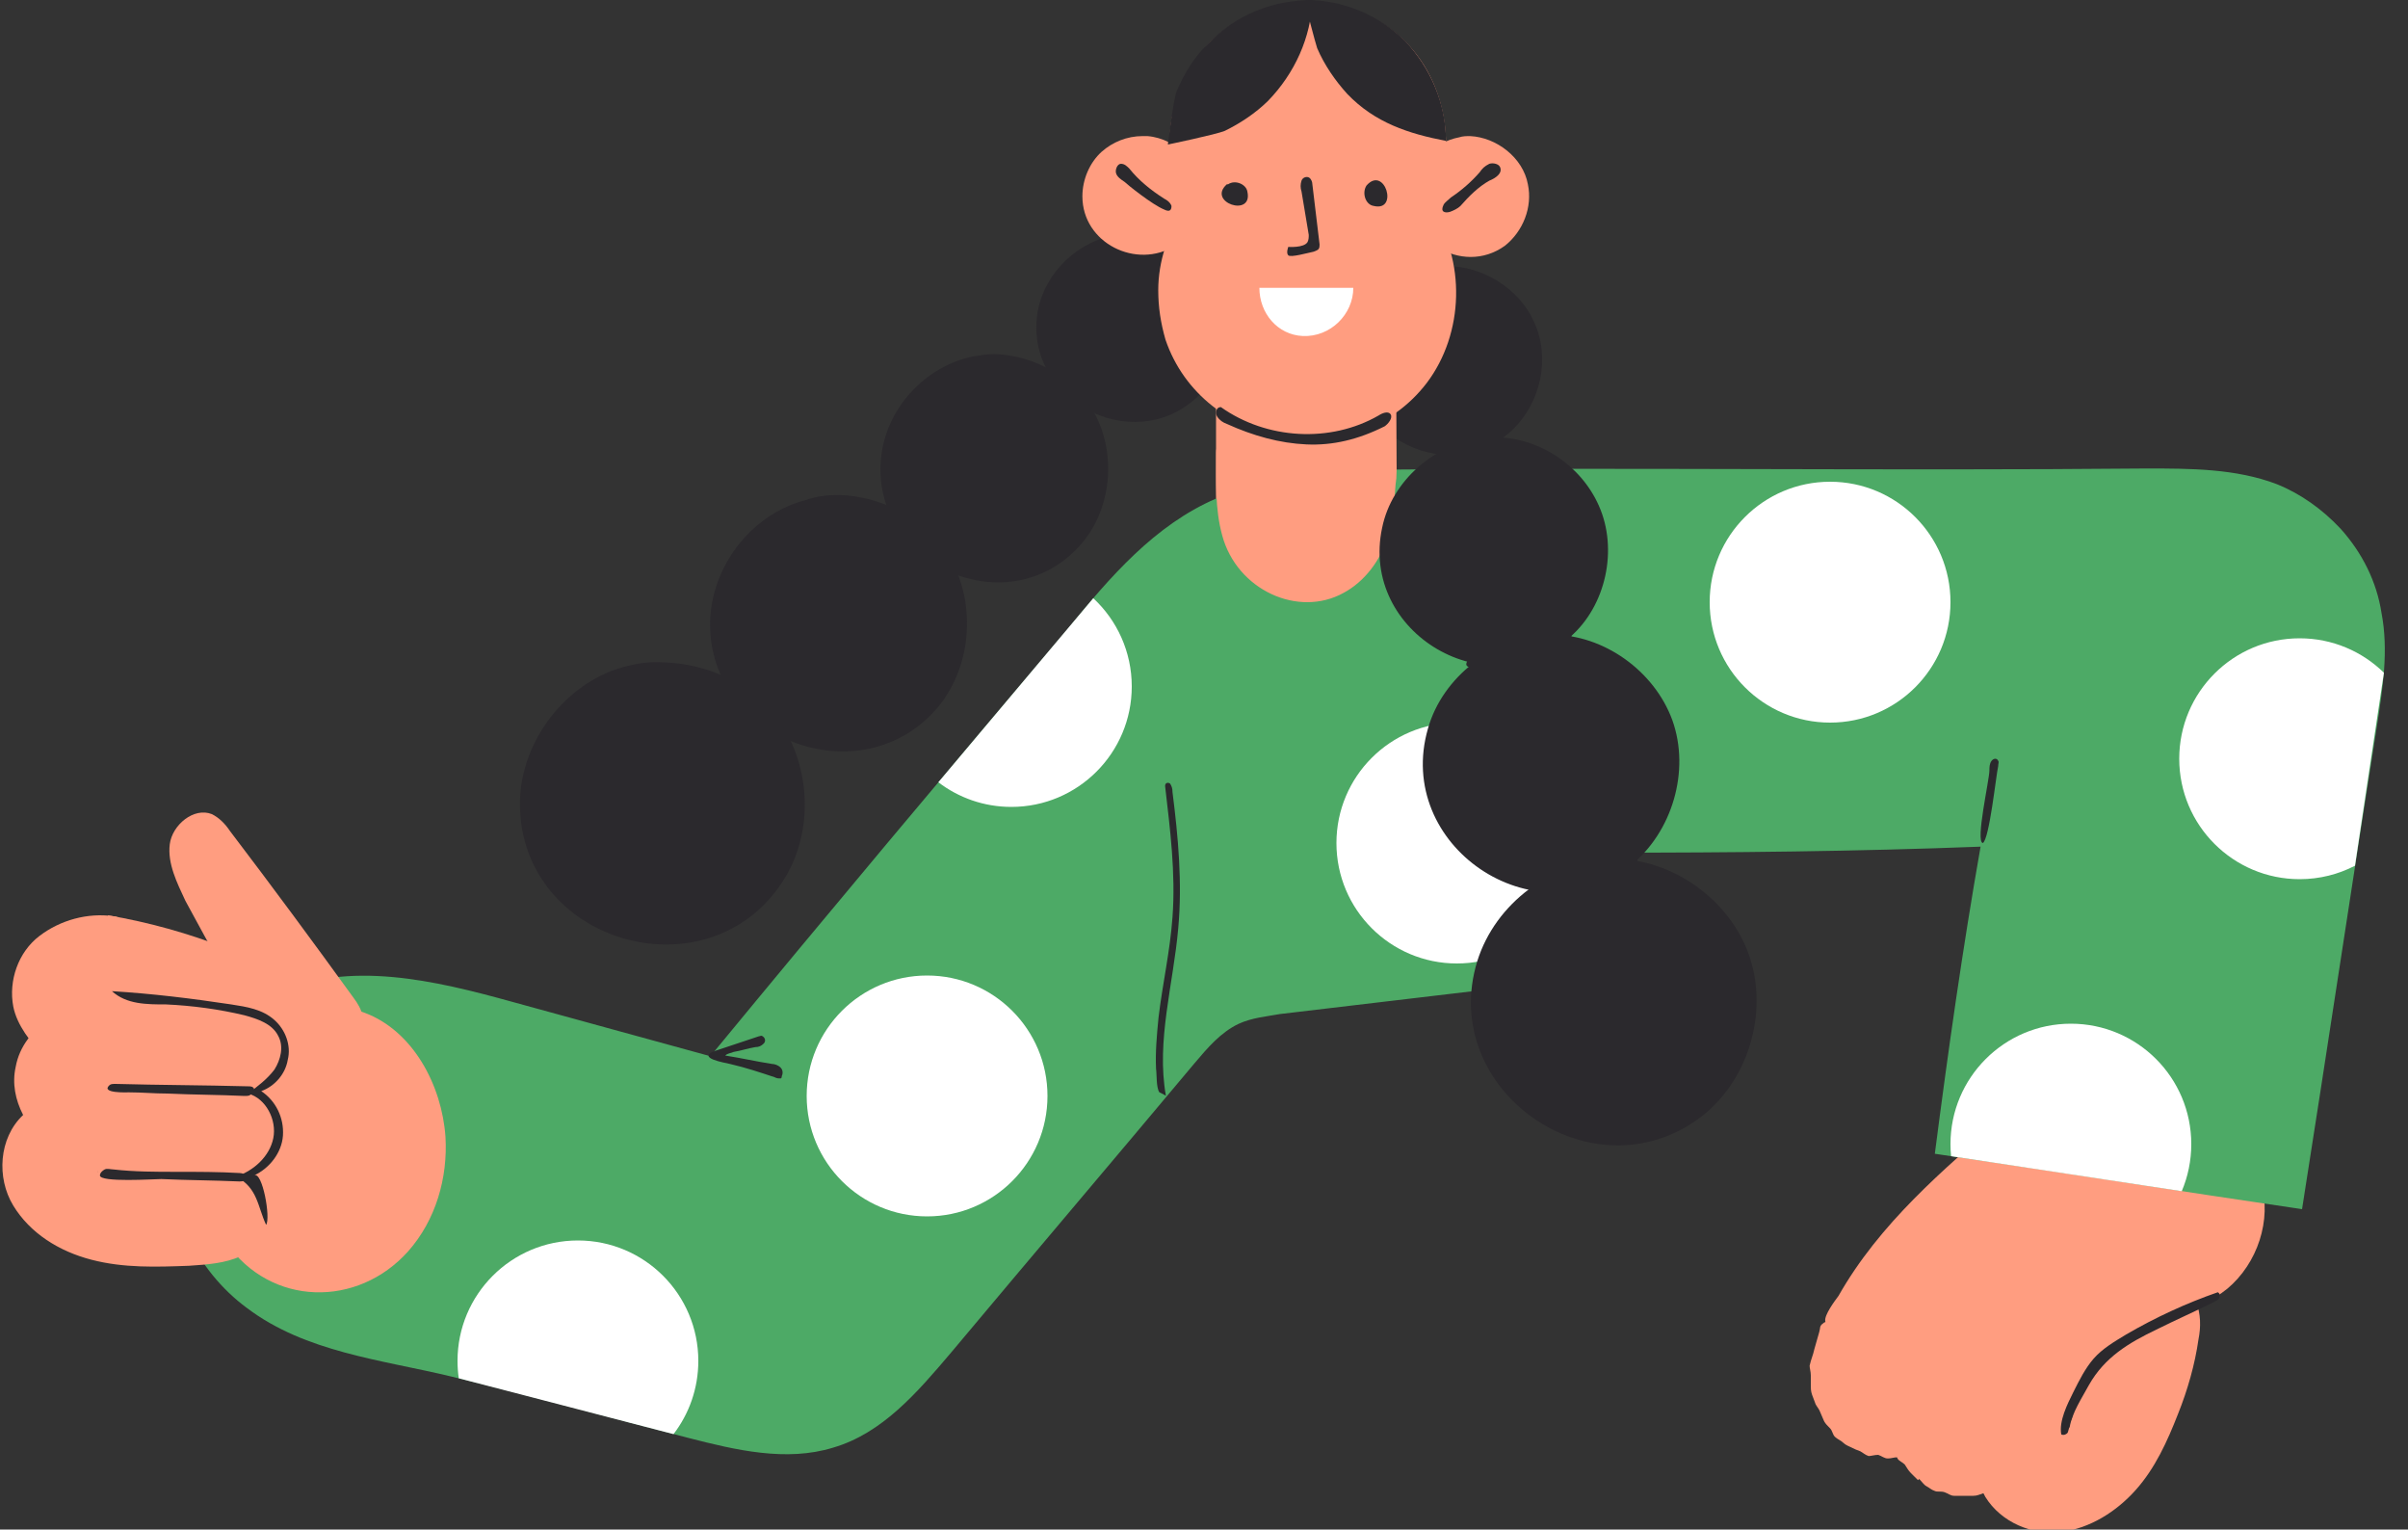 <?xml version="1.0" encoding="UTF-8"?> <svg xmlns="http://www.w3.org/2000/svg" width="200" height="127" viewBox="0 0 200 127" fill="none"><rect x="0" y="0" width="200" height="127" fill="#333333" stroke="none"/> <g clip-path="url(#clip0_1706_2)"> <path d="M171.5 119.1C172.2 117.5 172.9 115.8 173.5 114.2C174.3 111.8 174.9 107.8 177.3 106.5C179.1 105.5 181.6 106.1 182.4 108.1C182.8 109.1 182.8 110.2 182.6 111.2C182.3 113.3 181.7 115.4 180.9 117.4C180 119.7 179 121.9 177.4 123.7C175.8 125.5 173.6 126.9 171.2 127.2C168.8 127.5 166.2 126.4 164.9 124.3C164.2 123.1 163.9 121.6 163.9 120.2C163.9 119 164.1 117.8 164.5 116.7C164.6 116.5 164.7 116.3 164.9 116.2C165.1 116.1 165.3 116.2 165.4 116.3C167.3 117.2 169.4 118.6 171.5 119.1Z" fill="#FF9D80"></path> <path d="M164.7 115.7C164.8 115.4 165 115.2 165.1 115C165.2 114.7 165.1 114.4 165.2 114.2C165.3 113.9 165.5 113.7 165.6 113.5C165.7 113.2 165.8 113 165.9 112.7C166 112.4 166.2 112.2 166.2 112C166.3 111.7 166.3 111.5 166.4 111.2C166.5 110.9 166.8 110.7 166.9 110.5C167 110.2 167 109.9 167 109.7C167.1 109.4 167.3 109.2 167.3 109C167.4 108.7 167.4 108.4 167.5 108.2C167.6 107.9 167.8 107.7 167.9 107.5C168 107.2 168.1 107 168.2 106.7C168.3 106.4 168.3 106.1 168.3 105.9C168.4 105.6 168.5 105.4 168.6 105.1C168.7 104.8 169 104.7 169.1 104.5C169.2 104.2 169.3 104 169.5 103.8C169.7 103.6 169.9 103.4 170.1 103.3C170.3 103.1 170.5 103 170.7 102.8C171 102.7 171.2 102.5 171.4 102.4C171.7 102.3 171.9 102.4 172.2 102.4C172.5 102.4 172.8 102.3 173 102.4C173.3 102.5 173.5 102.6 173.8 102.7C174 102.8 174.2 103.1 174.4 103.2C174.6 103.4 174.7 103.6 174.9 103.9C175.1 104.1 175.2 104.3 175.3 104.6C175.4 104.8 175.6 105.1 175.6 105.3C175.7 105.6 175.9 105.8 175.9 106.1C175.9 106.4 175.8 106.6 175.8 106.9C175.8 107.2 176 107.4 175.9 107.7C175.9 108 175.7 108.2 175.6 108.5C175.5 108.8 175.4 109 175.3 109.3C175.2 109.6 175.1 109.8 175 110.1C174.9 110.4 174.7 110.6 174.6 110.8C174.5 111.1 174.5 111.3 174.4 111.6C174.3 111.9 174.2 112.1 174.1 112.4C174 112.7 173.9 112.9 173.8 113.2C173.7 113.5 173.7 113.8 173.6 114C173.5 114.3 173.5 114.5 173.4 114.8C173.3 115.1 173.1 115.3 173.1 115.5C173 115.8 172.9 116 172.8 116.3C172.7 116.6 172.6 116.8 172.5 117.1C172.4 117.4 172.1 117.5 172 117.8C171.9 118.1 171.8 118.3 171.7 118.6C171.6 118.9 171.5 119.1 171.3 119.4C171.2 119.7 171.1 119.9 170.9 120.2C170.7 120.4 170.4 120.6 170.3 120.8C170.1 121 169.9 121.2 169.7 121.4C169.5 121.6 169.2 121.8 169 121.9C168.7 122.1 168.7 122.1 168.3 122.3C168 122.5 167.9 122.4 167.6 122.6C167.2 122.8 167.2 122.8 166.9 123C166.5 123.2 166.5 123.1 166.2 123.3C166 123.4 165.8 123.6 165.5 123.7C165.2 123.8 165 123.9 164.7 124C164.4 124.1 164.2 124.2 163.9 124.2C163.6 124.2 163.4 124.2 163.1 124.2C162.8 124.2 162.6 124.2 162.3 124.2C162 124.2 161.8 124 161.5 123.9C161.2 123.8 160.9 123.9 160.7 123.8C160.4 123.7 160.2 123.5 160 123.4C159.8 123.3 159.6 123 159.4 122.8L159.3 122.9C159.1 122.7 158.9 122.5 158.7 122.3C158.5 122.1 158.4 121.9 158.2 121.6C158 121.4 157.7 121.3 157.6 121.1C157.5 120.9 157.5 120.6 157.3 120.3C157.2 120.1 157 119.8 156.9 119.6C156.8 119.3 156.7 119.1 156.7 118.8C156.6 118.5 156.8 118.3 156.8 118C156.8 117.7 156.6 117.5 156.7 117.2C156.7 116.9 156.8 116.7 156.8 116.4C156.9 116 156.9 116 157 115.7C157.1 115.3 157.1 115.3 157.2 115C157.3 114.6 157.3 114.6 157.4 114.3C157.5 113.9 157.5 113.9 157.6 113.6C157.7 113.2 157.4 113 157.7 112.9C158.1 112.7 158 113.1 158.4 113.3C158.8 113.5 158.8 113.4 159.2 113.6C159.6 113.8 159.5 113.8 159.9 114C160.3 114.2 160.3 114.1 160.7 114.3C161.1 114.5 161 114.6 161.4 114.7C161.8 114.9 161.8 114.8 162.2 115C162.6 115.2 162.6 115.1 163 115.3C163.4 115.5 163.3 115.5 163.7 115.7C164.3 115.6 164.3 115.6 164.7 115.7Z" fill="#FF9D80"></path> <path d="M156 108.7C156.1 108.4 156.1 108.1 156.3 107.9C156.4 107.6 156.6 107.4 156.8 107.2C157 107 157.3 106.9 157.5 106.7C157.7 106.5 157.9 106.4 158.1 106.2C158.3 106 158.4 105.7 158.7 105.6C159 105.5 159.3 105.5 159.5 105.3C159.8 105.2 160 105 160.2 104.8C160.5 104.7 160.7 104.5 160.9 104.4C161.1 104.2 161.3 104 161.5 103.8C161.7 103.6 161.8 103.4 161.8 103.1C161.9 102.8 162 102.6 162.1 102.3C162.2 102 162.3 101.8 162.4 101.6C162.5 101.3 162.7 101.1 162.9 100.9C163.1 100.7 163.3 100.4 163.5 100.3C163.7 100.1 164 100 164.2 99.8C164.5 99.7 164.8 99.7 165 99.7C165.3 99.6 165.5 99.6 165.8 99.6C166.1 99.6 166.4 99.6 166.6 99.6C166.9 99.7 167.1 99.9 167.3 100.1C167.5 100.2 167.9 100.3 168.1 100.4C168.3 100.6 168.4 100.9 168.6 101.1C168.8 101.3 168.8 101.6 168.9 101.8C169 102 169 102.3 169.1 102.6C169.2 102.9 169.5 103.1 169.5 103.3C169.5 103.6 169.5 103.8 169.5 104.1C169.5 104.4 169.3 104.6 169.3 104.9C169.3 105.2 169.4 105.5 169.4 105.7C169.3 106 169.2 106.2 169.1 106.5C169 106.8 168.9 107 168.8 107.3C168.7 107.6 168.5 107.8 168.4 108C168.3 108.3 168.1 108.5 168 108.7C167.9 109 168 109.3 167.9 109.5C167.8 109.8 167.5 110 167.4 110.2C167.3 110.5 167.4 110.8 167.3 111C167.2 111.3 167 111.5 166.8 111.7C166.7 112 166.6 112.2 166.5 112.5C166.4 112.8 166.4 113.1 166.3 113.3C166.2 113.6 166 113.8 165.9 114C165.8 114.3 165.8 114.6 165.8 114.8C165.7 115.1 165.4 115.3 165.3 115.5C165.2 115.8 165.1 116 164.9 116.3C164.8 116.6 164.7 116.9 164.5 117.1C164.3 117.3 164.2 117.6 164 117.8C163.8 118 163.5 118.1 163.3 118.3C163.1 118.5 162.9 118.7 162.7 118.9C162.4 119.1 162.3 119 162 119.2C161.7 119.4 161.5 119.2 161.2 119.4C160.8 119.6 160.9 119.7 160.6 119.9C160.2 120.1 160.2 120 159.8 120.2C159.6 120.3 159.3 120.5 159.1 120.6C158.8 120.7 158.6 120.7 158.3 120.7C158 120.8 157.8 121 157.6 121C157.3 121 157.1 121.1 156.8 121.1C156.5 121.1 156.3 120.9 156 120.8C155.7 120.8 155.4 120.9 155.2 120.9C154.9 120.8 154.7 120.6 154.5 120.5C154.2 120.4 154 120.3 153.8 120.2C153.6 120.1 153.3 120 153.1 119.8C152.9 119.6 152.6 119.5 152.4 119.3C152.2 119.1 152.2 118.8 152 118.6C151.8 118.4 151.6 118.2 151.5 118C151.4 117.8 151.3 117.5 151.2 117.3C151.1 117 150.9 116.8 150.8 116.6C150.7 116.3 150.6 116.1 150.5 115.8C150.4 115.5 150.4 115.3 150.4 115C150.4 114.7 150.4 114.5 150.4 114.2C150.4 113.9 150.3 113.6 150.3 113.4C150.4 113 150.4 113 150.5 112.7C150.6 112.4 150.6 112.4 150.7 112C150.8 111.7 150.8 111.6 150.9 111.3C151 111 151 110.9 151.1 110.6C151.2 110.3 151.1 110.1 151.4 109.9C151.7 109.6 151.9 109.9 152.2 109.8C152.6 109.7 152.6 109.7 153 109.5C153.4 109.4 153.3 109.3 153.7 109.2C154.1 109.1 154.1 109.1 154.5 109C154.9 108.9 154.9 109.1 155.3 109C155.7 109 155.7 108.9 156 108.7Z" fill="#FF9D80"></path> <path d="M171.4 118.8C171.7 118.7 171.8 118.3 171.8 117.9C172.3 115.3 173.9 112.9 176.1 111.4C178.9 109.6 182.4 109.1 185 107C187.5 104.9 188.7 101.3 187.8 98.2C187.7 97.9 187.6 97.6 187.4 97.5C187.2 97.4 187 97.3 186.8 97.3C180.4 95.7 174 94.1 167.6 92.5C167.4 92.5 167.2 92.4 167.1 92.4C166.9 92.4 166.7 92.6 166.5 92.7C161.4 97.1 156.1 101.6 152.7 107.6C152.4 108 151.5 109.2 151.6 109.7C151.7 110.5 153 110.8 153.7 111.1C155.5 111.9 157.4 112.8 159.2 113.6C163 115.3 166.8 117 170.6 118.7C170.8 118.8 170.9 118.8 171.1 118.8C171.3 118.9 171.3 118.9 171.4 118.8Z" fill="#FF9D80"></path> <path d="M171.7 119C171.6 119.1 171.4 119.2 171.2 119.1C171 118 171.7 116.6 172.2 115.6C172.7 114.6 173.2 113.6 173.9 112.8C174.6 112 175.6 111.4 176.6 110.8C179 109.4 181.6 108.2 184.2 107.3C184.4 107.4 184.4 107.6 184.3 107.8C184.2 108 184 108 183.9 108.1C182.3 108.9 180.7 109.6 179.1 110.4C176.8 111.5 174.8 112.7 173.5 115C172.9 116.1 172.1 117.3 171.9 118.5C171.8 118.6 171.8 118.9 171.7 119Z" fill="#2B292D"></path> <path d="M120.2 22.1C123.2 22.1 126.2 24 127.4 26.7C128.8 29.7 128 33.5 125.5 35.8C120 40.8 111 35.6 112.5 28.4C113.2 25.2 116.1 22.5 119.3 22.2C119.6 22.1 119.9 22.1 120.2 22.1Z" fill="#2B292D"></path> <path d="M101.2 28.1C101.4 28 101.6 28 101.8 28C106.5 28 111.3 28 116 28C115.9 35.4 116.1 42.7 116 50.1C112.9 50.1 109.5 50.1 106.4 50.1C105.1 50.1 103.1 50.5 101.9 50.1C100.5 49.7 101 48.7 101 47.3C101 41.1 101 35 101 28.8C101 28.6 101 28.3 101.2 28.1Z" fill="#FF9D80"></path> <path d="M194.4 43.9C192.9 42.3 191.1 41 189.1 40.2C185.7 38.9 181.9 38.9 178.3 38.9C157 39.1 135.3 38.8 114 39C109.4 39 105.1 39.6 101 41.4C95.9 43.6 92.2 47.9 88.7 52.2C78.7 64 68.8 75.8 59 87.7C53.5 86.2 48.1 84.7 42.6 83.2C36.1 81.4 29 79.7 22.8 82.5C18 84.7 14.7 89.6 14.2 94.9C13.7 100.2 16.3 105.5 20.5 108.6C25.4 112.3 31.7 112.9 37.5 114.3C44.1 115.9 50.6 117.7 57.2 119.4C61.1 120.4 65.3 121.4 69.2 120.2C73.3 119 76.2 115.6 79 112.3C85.7 104.3 92.5 96.3 99.2 88.3C100.3 87 101.4 85.7 102.9 85C104 84.5 105.2 84.4 106.3 84.2C116.4 83 126.6 81.8 136.7 80.6C136.2 77.2 135.1 73.9 133.4 70.8C143.8 70.8 154.1 70.7 164.5 70.3C163 78.8 161.8 87.3 160.7 95.8C170.9 97.3 181 98.9 191.2 100.4C193.3 87.1 195.3 73.7 197.4 60.4C197.9 57.2 198.4 54 197.8 50.9C197.4 48.3 196.2 45.9 194.4 43.9Z" fill="#4DAA66"></path> <path d="M93.9 19.4C96.9 19.4 99.8 21.2 101.1 23.9C102.5 26.9 101.8 30.7 99.4 33C94 38 84.9 33.1 86.2 25.8C86.8 22.6 89.6 19.9 92.9 19.5C93.2 19.4 93.6 19.4 93.9 19.4Z" fill="#2B292D"></path> <path d="M82.6 29.4C85.9 29.5 89.2 31.3 90.9 34.3C92.8 37.8 92.3 42.5 89.6 45.4C83.5 52 72.1 46.7 73.2 37.8C73.7 33.8 76.9 30.4 80.8 29.6C81.4 29.5 82 29.4 82.6 29.4Z" fill="#2B292D"></path> <path d="M69.7 41.1C73.2 41.2 76.7 43 78.7 46C81.1 49.8 80.8 55.1 78 58.6C71.6 66.4 58.4 61.3 59 51.2C59.3 46.7 62.6 42.6 67 41.5C67.8 41.2 68.7 41.1 69.7 41.1Z" fill="#2B292D"></path> <path d="M55.1 55C58.6 55.1 62.1 56.6 64.3 59.3C67.4 63.2 67.7 69.1 65 73.2C58.9 82.6 43.8 78.5 43.2 67.4C42.9 62.4 46.2 57.5 50.8 55.7C52.2 55.2 53.6 54.9 55.1 55Z" fill="#2B292D"></path> <path d="M123.5 63.4C123.2 63.1 123.5 63 123.4 62.6C123.3 62.2 123.4 62.2 123.4 61.8C123.3 61.4 123.1 61.4 123.1 61C123 60.6 123.2 60.6 123.1 60.2C123 59.8 123.1 59.8 123.1 59.4C123 59 123 59 122.9 58.6C122.8 58.2 123 58.2 123 57.8C122.9 57.4 122.9 57.4 122.9 57C122.8 56.6 122.9 56.6 122.8 56.2C122.7 55.8 122.5 55.8 122.5 55.4C122.4 55 122.5 55 122.5 54.6C122.4 54.2 122.6 54.2 122.5 53.8C122.4 53.4 122.4 53.4 122.3 53C122.2 52.6 122.2 52.6 122.2 52.2C122.1 51.8 122.3 51.8 122.2 51.4C122.1 51 122.2 51 122.1 50.6C122 50.2 121.9 50.2 121.9 49.8C121.8 49.4 121.9 49.4 121.9 49C121.8 48.6 121.9 48.6 121.9 48.2C121.8 47.8 121.8 47.8 121.8 47.4C121.7 47 121.8 47 121.7 46.6C121.6 46.2 121.7 46.2 121.7 45.8C121.6 45.4 121.6 45.4 121.5 45C121.4 44.6 121.5 44.6 121.5 44.2C121.4 43.8 121.4 43.8 121.4 43.4C121.3 43 121.4 43 121.3 42.6C121.2 42.2 121.2 42.2 121.1 41.8C121 41.4 121 41.4 120.9 41C120.8 40.6 120.6 40.5 120.8 40.2C121.1 39.9 121.3 39.9 121.6 40.1C121.9 40.4 121.8 40.5 121.9 40.9C122 41.3 121.7 41.3 121.7 41.7C121.8 42.1 121.8 42.1 121.9 42.5C122 42.9 121.9 42.9 122 43.3C122.1 43.7 122 43.7 122.1 44.1C122.2 44.5 122.1 44.5 122.2 44.9C122.3 45.3 122.3 45.3 122.3 45.7C122.4 46.1 122.5 46.1 122.6 46.5C122.7 46.9 122.5 46.9 122.5 47.3C122.6 47.7 122.6 47.7 122.6 48.1C122.7 48.5 122.8 48.5 122.8 48.9C122.9 49.3 122.7 49.3 122.8 49.7C122.9 50.1 122.9 50.1 122.9 50.5C123 50.9 122.8 50.9 122.8 51.3C122.9 51.7 122.9 51.7 122.9 52.1C123 52.5 123 52.5 123 52.9C123.1 53.3 123.1 53.3 123.2 53.7C123.3 54.1 123.2 54.1 123.3 54.5C123.4 54.9 123.3 54.9 123.3 55.3C123.4 55.7 123.3 55.7 123.3 56.1C123.4 56.5 123.3 56.5 123.4 56.9C123.5 57.3 123.5 57.3 123.5 57.7C123.6 58.1 123.7 58.1 123.8 58.5C123.9 58.9 123.9 58.9 123.9 59.3C124 59.7 123.8 59.7 123.9 60.1C124 60.5 123.8 60.5 123.9 60.9C124 61.3 124 61.3 124.1 61.7C124.2 62.1 124.2 62.1 124.3 62.5C124.4 62.9 124.4 62.9 124.3 63.3C124.1 63.7 123.8 63.6 123.5 63.4Z" fill="#008C26"></path> <path d="M133.7 71.2C133.6 71 133.4 70.6 133.3 70.4C133.2 70.2 133 69.9 132.9 69.7C132.8 69.5 132.7 69.2 132.6 69C132.5 68.7 132.3 68.5 132.2 68.3C132.1 68 132.1 67.8 131.9 67.5C131.8 67.2 131.6 67 131.5 66.8C131.4 66.5 131.5 66.2 131.4 66C131.3 65.7 131.1 65.5 131 65.3C130.9 65 130.9 64.8 130.9 64.5C130.8 64.2 130.8 64 130.7 63.7C130.6 63.4 130.6 63.2 130.5 62.9C130.4 62.6 130.5 62.4 130.5 62.1C130.5 61.8 130.5 61.6 130.4 61.3C130.4 61 130.4 60.8 130.4 60.5C130.4 60.2 130.2 60 130.2 59.7C130.2 59.4 130.4 59.2 130.4 58.9C130.4 58.7 130.3 58.4 130.3 58.2C130.3 58 130.3 57.7 130.2 57.5C130.2 57.3 130.1 57.2 130.1 56.9C130.5 56.7 130.5 56.6 130.9 56.6C130.9 56.9 131 57.1 131 57.4C131 57.7 131.1 57.9 131.1 58.1C131.1 58.4 131.1 58.6 131.1 58.8C131.1 59.1 131 59.4 131 59.6C131 59.9 131 60.2 131 60.4C131 60.7 131 61 131.1 61.2C131.1 61.5 131.4 61.7 131.4 62C131.4 62.3 131.3 62.6 131.3 62.8C131.4 63.1 131.4 63.3 131.4 63.6C131.5 63.9 131.5 64.1 131.6 64.4C131.7 64.7 131.8 64.9 131.9 65.2C132 65.5 132.1 65.7 132.2 66C132.3 66.3 132.3 66.5 132.4 66.8C132.5 67.1 132.6 67.3 132.7 67.6C132.8 67.9 133.1 68.1 133.2 68.3C133.3 68.6 133.4 68.8 133.5 69.1C133.6 69.4 133.8 69.6 133.9 69.8C134 70.1 134.1 70.3 134.2 70.6C134.2 71.1 134.1 71.1 133.7 71.2Z" fill="#2B292D"></path> <path d="M96.2 24.1C96.2 25.5 96.4 26.8 96.8 28.2C99.9 37.3 112.6 39.5 118.5 31.8C121.6 27.7 121.8 21.6 118.8 17.3C121.3 12.6 120.1 6.2 116 2.8C111.9 -0.6 105.4 -0.6 101.3 2.8C97.2 6.2 95.9 12.6 98.4 17.3C97 19.3 96.2 21.7 96.2 24.1Z" fill="#FF9D80"></path> <path d="M94.9 11.3C95 11.3 95.2 11.3 95.3 11.3C97.8 11.5 100 13.8 99.9 16.3C99.9 17.9 99 19.5 97.6 20.4C94.4 22.4 89.9 20.2 89.9 16.3C89.9 14.9 90.5 13.5 91.5 12.6C92.4 11.8 93.6 11.3 94.9 11.3Z" fill="#FF9D80"></path> <path d="M96.7 17.4C95.7 17 93.6 15.3 93.4 15.1C93.1 14.9 92.8 14.7 92.7 14.4C92.6 14.1 92.8 13.6 93.1 13.6C93.4 13.6 93.6 13.8 93.8 14C94.6 15 95.6 15.8 96.7 16.5C96.9 16.6 97.2 16.8 97.3 17.1C97.3 17.5 97.1 17.6 96.7 17.4Z" fill="#2B292D"></path> <path d="M122.1 11.3C124.3 11.4 126.5 13.1 126.9 15.3C127.3 17.2 126.5 19.2 125 20.4C121.4 23 116.4 19.8 117.1 15.5C117.4 13.5 119.1 11.8 121.2 11.4C121.5 11.3 121.8 11.3 122.1 11.3Z" fill="#FF9D80"></path> <path d="M120.4 17.6C120 17.7 119.6 17.6 119.9 17C120 16.8 120.3 16.6 120.5 16.4C121.4 15.8 122.2 15.1 122.9 14.3C123.1 14 123.3 13.8 123.7 13.6C124 13.5 124.5 13.6 124.6 13.9C124.8 14.4 124.2 14.8 123.7 15C122.8 15.5 122 16.3 121.3 17.1C121.1 17.3 120.7 17.5 120.4 17.6Z" fill="#2B292D"></path> <path d="M102 15.3C102.6 14.9 103.5 15.3 103.6 15.9C104.1 18.1 100.2 16.8 101.9 15.3C102 15.3 102 15.3 102 15.3Z" fill="#2B292D"></path> <path d="M113.5 15.4C115 13.7 116.2 17.6 114.1 17.1C113.4 17 113.1 16 113.5 15.4Z" fill="#2B292D"></path> <path d="M109.1 20.9C108.6 21 107.2 21.4 107 21.2C106.8 21 107 20.5 107 20.5C107 20.5 108.3 20.6 108.6 20.1C108.7 19.9 108.7 19.7 108.7 19.5L108.1 15.9C108 15.6 108 15.3 108.1 15C108.2 14.7 108.6 14.6 108.8 14.8C108.9 14.9 109 15.1 109 15.3C109.2 17 109.4 18.7 109.6 20.3C109.6 20.4 109.6 20.6 109.5 20.7C109.4 20.8 109.1 20.9 109.1 20.9Z" fill="#2B292D"></path> <path d="M108.5 0C108.3 0.2 109.3 3.7 109.4 4C110 5.4 110.9 6.7 111.9 7.8C114.2 10.2 117 11.1 120.1 11.7C120.1 8.6 118.8 5.6 116.7 3.4C114.6 1.3 111.6 0 108.5 0Z" fill="#2B292D"></path> <path d="M109 0C108.895 3.103 107.526 6.103 105.316 8.379C104.263 9.414 103 10.241 101.737 10.862C101 11.172 97 12 97 12C97 12 97.421 8.379 97.737 7.552C98.368 6.103 99.21 4.655 100.368 3.621C102.579 1.241 105.737 0 109 0Z" fill="#2B292D"></path> <path d="M112.4 23.9C112.4 26.1 110.5 28 108.2 27.9C106.1 27.8 104.6 26 104.6 23.9" fill="white"></path> <path d="M126.9 74C126.6 74 126.4 73.9 126.7 73.5C126.8 73.4 126.9 73.3 127 73.3C128.1 72.9 129.2 72.6 130.3 72.3C131.8 71.9 133.4 71.5 134.9 71.1C135.1 71 135.4 71 135.6 71C135.8 71.1 136 71.3 136 71.5C135.9 71.7 135.7 71.8 135.4 71.9C132.9 72.5 130.3 73.2 127.8 73.8C127.7 73.9 127.2 74 126.9 74Z" fill="#2B292D"></path> <path d="M122.2 55.4C121.8 55.4 121.6 55.2 122 54.7C122.2 54.4 122.6 54.4 122.9 54.3C125 53.9 127.2 53.4 129.1 52.5C129.4 52.4 129.8 52.2 130.1 52.3C130.4 52.4 130.7 52.9 130.4 53.1C130.3 53.2 130.2 53.2 130.1 53.2C128.9 53.5 127.7 53.8 126.5 54.2C125.7 54.4 124.9 54.6 124.1 54.9C124.1 54.9 122.9 55.4 122.2 55.4Z" fill="#2B292D"></path> <path d="M64.834 89.544C64.634 89.544 64.534 89.544 64.334 89.444C63.134 89.044 61.934 88.644 60.634 88.344C60.234 88.244 57.734 87.844 59.434 87.244C60.634 86.844 61.834 86.444 63.034 86.044C63.134 86.044 63.234 85.944 63.334 86.044C63.534 86.144 63.634 86.445 63.434 86.644C63.234 86.844 63.034 86.944 62.734 86.944C62.134 87.044 61.534 87.244 60.934 87.344C60.734 87.444 60.434 87.445 60.234 87.644C61.534 87.844 62.834 88.144 64.134 88.344C64.334 88.344 64.634 88.445 64.834 88.644C65.034 88.844 65.034 89.144 64.934 89.344C64.934 89.544 64.834 89.544 64.834 89.544Z" fill="#2B292D"></path> <path d="M164.688 70C164.597 70 164.597 70 164.688 70C164.052 69.886 165.233 64.764 165.233 63.968C165.233 63.74 165.233 63.398 165.415 63.171C165.596 62.943 165.869 62.943 165.96 63.171C166.05 63.285 165.96 63.398 165.96 63.626C165.778 64.423 165.233 69.659 164.688 70Z" fill="#2B292D"></path> <path d="M115.262 44.584C114.651 46.557 113.327 48.297 111.596 49.226C107.829 51.315 102.737 48.994 101.515 44.468C100.905 42.263 101.006 39.942 101.006 37.737C101.006 37.505 101.006 37.273 101.108 37.041C101.21 36.925 101.312 36.809 101.414 36.809C105.792 34.024 111.494 34.488 115.465 37.969C115.567 38.086 115.771 38.202 115.873 38.434C116.076 38.782 115.975 39.246 115.975 39.71C115.771 41.103 115.873 42.611 115.567 44.004C115.364 44.004 115.262 44.352 115.262 44.584Z" fill="#FF9D80"></path> <path d="M108.5 36.9C106.3 36.8 104.1 36.2 101.9 35.2C101.6 35.1 101.3 34.9 101.1 34.6C100.9 34.3 101 33.8 101.4 33.8C105.2 36.5 110.5 36.8 114.5 34.5C114.8 34.3 115.3 34.1 115.5 34.4C115.7 34.7 115.3 35.2 115 35.4C112.8 36.5 110.7 37 108.5 36.9Z" fill="#2B292D"></path> <path d="M124.1 36.3C127.8 36.3 131.3 38.6 132.8 42C134.4 45.6 133.4 50.3 130.4 52.9C123.7 58.9 112.9 52.6 114.8 43.8C115.6 39.9 119.2 36.8 123.1 36.4C123.4 36.3 123.7 36.3 124.1 36.3Z" fill="#2B292D"></path> <path d="M16.6 94.2C16.9 91.3 18.1 88.4 20.2 86.4C22.8 83.9 26.9 82.8 30.3 84.1C34.3 85.6 36.7 90.1 37 94.4C37.2 97.8 36.2 101.3 33.9 103.9C29.7 108.6 22.5 108.5 18.8 103.2C17.4 101.2 16.7 98.8 16.6 96.4C16.5 95.6 16.5 94.9 16.6 94.2Z" fill="#FF9D80"></path> <path d="M7 97.255C9.694 96.739 12.595 97.358 14.874 98.802C17.776 100.763 19.537 103.961 22.334 105.922C25.236 107.985 29.794 106.954 31.867 103.961C32.488 103.033 32.799 102.001 33.11 100.866C33.835 98.08 34.25 95.191 33.835 92.405C33.421 89.62 32.178 86.834 30.105 84.873C29.484 84.358 28.758 83.842 28.033 83.429C22.231 79.714 15.703 77.135 8.969 76C8.243 83.119 7.622 90.135 7 97.255Z" fill="#FF9D80"></path> <path d="M30.1 84.9C30.1 84.7 30.1 84.5 30.1 84.3C30 83.8 29.7 83.3 29.4 82.9C26 78.2 22.6 73.6 19.1 69C18.7 68.4 18.2 67.9 17.6 67.6C16.1 67 14.3 68.5 14.1 70.1C13.9 71.7 14.7 73.3 15.4 74.8C17.5 78.7 19.7 82.6 21.9 86.4C22.4 87.3 24.3 91.6 25.3 91.7C26.1 91.8 28.6 87.5 29.1 86.8C29.5 86.2 29.9 85.6 30.1 84.9Z" fill="#FF9D80"></path> <path d="M12.012 81.939C12.217 82.042 12.526 82.145 12.732 82.145C15.305 82.659 17.877 83.071 20.45 83.585C21.067 83.688 21.581 83.79 22.199 84.099C23.536 84.819 24.36 86.567 23.845 88.007C23.433 89.343 22.096 90.269 20.758 90.68C19.421 91.091 17.98 90.989 16.539 90.989C14.07 90.886 11.497 91.091 9.028 90.68C7.999 90.474 6.97 90.063 6.044 89.549C5.632 89.24 4.088 87.698 3.677 87.698C2.545 86.567 1.413 85.127 1.104 83.585C0.693 81.425 1.516 79.06 3.265 77.723C5.015 76.387 7.278 75.77 9.439 76.078C9.645 76.078 9.851 76.181 9.954 76.284C10.057 76.387 10.159 76.592 10.262 76.798C10.674 78.238 11.086 79.677 11.497 81.117C11.6 81.323 11.703 81.631 12.012 81.939Z" fill="#FF9D80"></path> <path d="M9.1 90.2C11.1 90.4 13.1 90.4 15 90.5C16.7 90.6 18.6 90.2 20.3 90.5C21.4 90.7 22.5 91.3 23 92.3C23.8 93.9 22.8 95.9 21.3 96.8C19.8 97.7 17.9 97.9 16.2 97.9C12.2 98.1 8 97.9 4.7 95.7C2.4 94.1 0.7 91.3 1.3 88.6C1.9 85.2 5.7 83.1 9.2 83.1C9.4 83.1 9.5 83.1 9.6 83.2C9.7 83.3 9.7 83.5 9.7 83.7C9.5 85.8 9.3 87.9 9.1 90" fill="#FF9D80"></path> <path d="M20.8 90.9C20.7 91 20.5 91 20.3 91C18.2 90.9 16 90.9 13.9 90.8C12.8 90.8 11.8 90.7 10.7 90.7C10.6 90.7 8.3 90.8 9.1 90.1C9.2 90 9.4 90 9.6 90C13.3 90.1 16.9 90.1 20.6 90.2C20.8 90.2 21 90.2 21.1 90.4C21.1 90.7 21 90.8 20.8 90.9Z" fill="#2B292D"></path> <path d="M8.1 97.1C10 97.3 11.9 97.5 13.8 97.6C15.5 97.6 17.5 97.1 19.2 97.5C20.8 97.9 22.3 99.2 22.4 100.9C22.4 102.4 21.3 103.7 20 104.3C18.7 104.9 17.2 105 15.7 105.1C13 105.2 10.3 105.3 7.6 104.6C4.9 103.9 2.5 102.4 1.1 100.1C-0.3 97.8 -0.1 94.5 1.9 92.6C3.5 91 6 90.8 8.2 90.5C8.4 90.5 8.5 90.5 8.6 90.6C8.7 90.7 8.7 90.9 8.7 91.1C8.5 92.9 8.2 94.7 8 96.5C8 96.9 8.1 97 8.1 97.4" fill="#FF9D80"></path> <path d="M20.3 98C20.2 98.1 20 98.1 19.9 98.1C17.7 98 15.6 98 13.4 97.9C12.8 97.9 8.3 98.2 8.3 97.6C8.3 97.4 8.5 97.2 8.7 97.1C8.9 97 9.2 97.1 9.4 97.1C11.2 97.3 12.9 97.3 14.7 97.3C16.4 97.3 18.2 97.3 19.9 97.4C20.1 97.4 20.4 97.5 20.5 97.7C20.5 97.9 20.4 98 20.3 98Z" fill="#2B292D"></path> <path d="M22.1 101.7C21.4 100.2 21.4 98.6 19.6 97.7C21.1 97.2 22.4 96 22.7 94.5C23 93 22.1 91.2 20.6 90.8C21.4 90.2 22.2 89.6 22.8 88.8C23.3 88 23.6 86.9 23.1 86C22.6 85 21.4 84.6 20.3 84.3C18.2 83.8 16 83.5 13.8 83.4C12.2 83.4 10.5 83.4 9.3 82.3C12.6 82.5 15.9 82.9 19.2 83.4C20.5 83.6 21.8 83.8 22.8 84.7C23.7 85.5 24.2 86.8 23.9 88C23.7 89.2 22.8 90.2 21.7 90.6C22.9 91.4 23.6 92.8 23.5 94.3C23.4 95.7 22.4 97 21.1 97.6C21.8 97.2 22.5 101.2 22.1 101.7Z" fill="#2B292D"></path> <path d="M121 80C115.477 80 111 75.523 111 70C111 64.477 115.477 60 121 60C126.523 60 131 64.477 131 70C131 75.523 126.523 80 121 80Z" fill="white"></path> <path d="M94 57C94 62.523 89.523 67 84 67C81.72 67 79.618 66.237 77.936 64.953L90.804 49.672C92.77 51.498 94 54.105 94 57Z" fill="white"></path> <path d="M152 60C146.477 60 142 55.523 142 50C142 44.477 146.477 40 152 40C157.523 40 162 44.477 162 50C162 55.523 157.523 60 152 60Z" fill="white"></path> <path d="M191 73C185.477 73 181 68.523 181 63C181 57.477 185.477 53 191 53C193.725 53 196.196 54.09 198 55.859L195.597 71.883C194.22 72.597 192.657 73 191 73Z" fill="white"></path> <path d="M172 85C177.523 85 182 89.477 182 95C182 96.387 181.718 97.707 181.208 98.908L162.049 96C162.017 95.671 162 95.338 162 95C162 89.477 166.477 85 172 85Z" fill="white"></path> <path d="M77 101C71.477 101 67 96.523 67 91C67 85.477 71.477 81 77 81C82.523 81 87 85.477 87 91C87 96.523 82.523 101 77 101Z" fill="white"></path> <path d="M48 103C53.523 103 58 107.477 58 113C58 115.287 57.233 117.394 55.941 119.079L38.103 114.443C38.035 113.972 38 113.49 38 113C38 107.477 42.477 103 48 103Z" fill="white"></path> <path d="M96.291 90.695C96.291 90.593 96.291 90.593 96.291 90.695C96.018 90.288 96.086 89.169 96.018 88.762C95.95 87.338 96.086 85.914 96.223 84.49C96.564 81.642 97.179 78.997 97.384 76.149C97.657 72.487 97.179 68.825 96.769 65.264C96.769 64.959 97.042 64.959 97.179 65.061C97.316 65.264 97.384 65.468 97.384 65.773C97.862 69.537 98.203 73.3 97.862 77.064C97.452 81.743 96.018 86.422 96.838 91C96.906 91 96.496 90.797 96.291 90.695Z" fill="#2B292D"></path> <path d="M134 71.3C138.9 71.3 143.7 74.7 145.3 79.4C146.9 84.1 145.2 89.8 141.2 92.8C132.2 99.5 119.4 90.5 122.7 79.8C124.2 75 128.9 71.5 133.9 71.4C133.9 71.3 134 71.3 134 71.3Z" fill="#2B292D"></path> <path d="M128.9 52.7C133.2 52.7 137.4 55.7 138.9 59.8C140.4 64 138.9 69.1 135.4 71.9C127.4 78.1 115.8 70.2 118.6 60.5C119.8 56.2 124.1 52.9 128.5 52.8C128.7 52.7 128.8 52.7 128.9 52.7Z" fill="#2B292D"></path> </g> <defs> <clipPath id="clip0_1706_2"> <rect width="200" height="127" fill="white"></rect> </clipPath> </defs> </svg> 